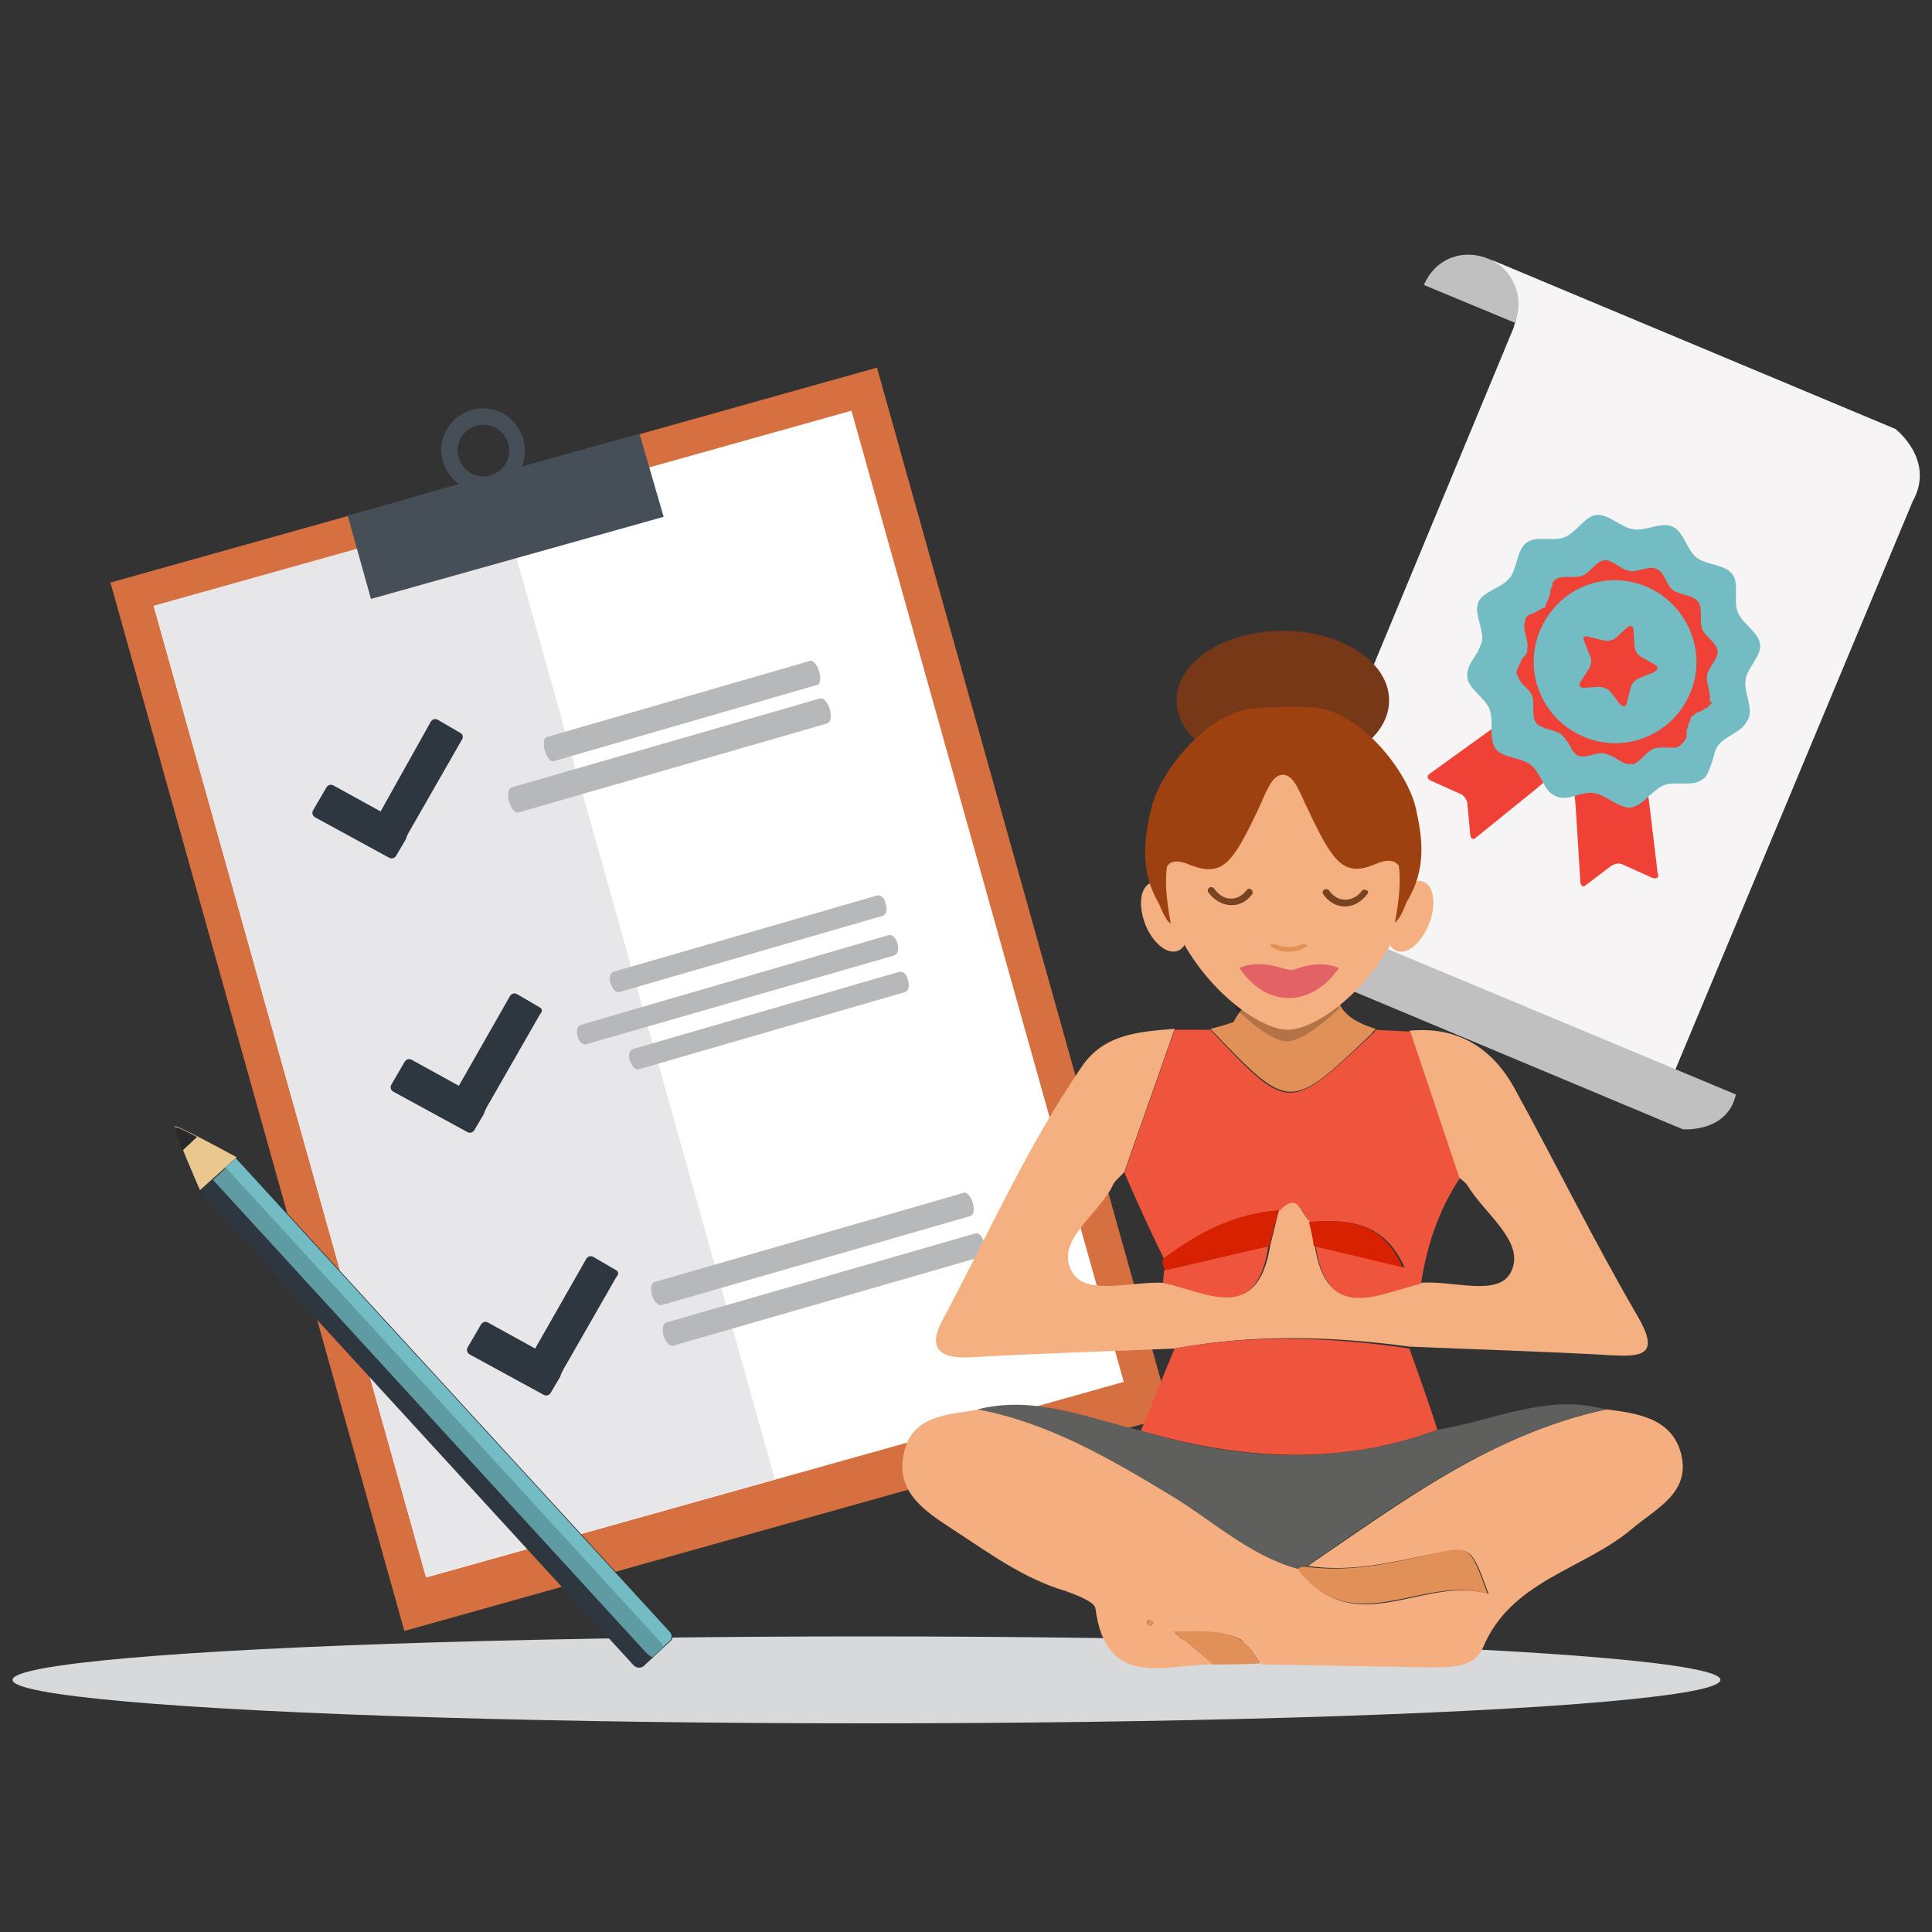 <?xml version="1.0" encoding="utf-8"?>
<!-- Generator: Adobe Illustrator 21.0.2, SVG Export Plug-In . SVG Version: 6.00 Build 0)  -->
<svg version="1.1" id="Calque_1" xmlns="http://www.w3.org/2000/svg" xmlns:xlink="http://www.w3.org/1999/xlink" x="0px" y="0px"
	 viewBox="0 0 200 200" style="enable-background:new 0 0 200 200;" xml:space="preserve">
<rect x="0" y="0" width="200" height="200" fill="#333333" stroke="none"/>
<style type="text/css">
	.st0{fill:none;}
	.st1{fill:#D8D9DA;}
	.st2{fill:#D67040;}
	.st3{fill:#FFFFFF;}
	.st4{fill:#E7E6E8;}
	.st5{fill:#464E57;}
	.st6{fill:#B7B8BA;}
	.st7{fill:#2E3640;}
	.st8{fill:#73BCC4;}
	.st9{fill:#5E9BA3;}
	.st10{fill:#EAC78E;}
	.st11{fill:#282928;}
	.st12{fill:#F6F4F4;}
	.st13{fill:#C0C0C0;}
	.st14{fill:#EF4136;}
	.st15{fill:#F5AE7F;}
	.st16{fill:#F4B080;}
	.st17{fill:#EF553C;}
	.st18{fill:#5F5F5E;}
	.st19{fill:#E19058;}
	.st20{fill:#D82100;}
	.st21{fill-rule:evenodd;clip-rule:evenodd;fill:#773818;}
	.st22{fill-rule:evenodd;clip-rule:evenodd;fill:#F4B080;}
	.st23{opacity:0.2;fill-rule:evenodd;clip-rule:evenodd;}
	.st24{fill-rule:evenodd;clip-rule:evenodd;fill:#9E4110;}
	.st25{fill-rule:evenodd;clip-rule:evenodd;fill:#E26266;}
	.st26{fill:#774320;}
</style>
<circle class="st0" cx="100.1" cy="100" r="100"/>
<ellipse class="st1" cx="89.7" cy="173.9" rx="88.4" ry="4.5"/>
<g>
	
		<rect x="25.1" y="47.1" transform="matrix(0.963 -0.27 0.27 0.963 -25.457 21.727)" class="st2" width="82.4" height="112.7"/>
	
		<rect x="28.6" y="50.7" transform="matrix(0.963 -0.27 0.27 0.963 -25.313 21.664)" class="st3" width="75" height="104.4"/>
	
		<rect x="29.3" y="55.7" transform="matrix(0.963 -0.27 0.27 0.963 -27.349 16.979)" class="st4" width="37.5" height="104.4"/>
	<path class="st5" d="M66.2,44.9L54,48.3c0.3-0.7,0.4-1.4,0.3-2.2c-0.3-2.4-2.5-4.1-4.8-3.8c-2.4,0.3-4.1,2.5-3.8,4.8
		c0.2,1.2,0.8,2.3,1.8,3L36,53.4l2.4,8.6l30.3-8.5L66.2,44.9z M49.7,44c1.5-0.2,2.8,0.9,3,2.3c0.2,1.5-0.9,2.8-2.3,3
		c-1.5,0.2-2.8-0.9-3-2.3C47.2,45.5,48.2,44.2,49.7,44z"/>
	<path class="st6" d="M84.8,69.5c0.2,0.7,0.1,1.4-0.2,1.4l-27.3,7.9c-0.3,0.1-0.7-0.4-0.9-1.1l0,0c-0.2-0.7-0.1-1.4,0.2-1.4
		l27.3-7.9C84.1,68.3,84.6,68.8,84.8,69.5L84.8,69.5z"/>
	<path class="st6" d="M85.9,73.4c0.2,0.7,0.1,1.4-0.3,1.5l-31.9,9.2c-0.4,0.1-0.8-0.4-1-1.1l0,0c-0.2-0.7-0.1-1.4,0.3-1.5l31.9-9.2
		C85.2,72.2,85.7,72.7,85.9,73.4L85.9,73.4z"/>
	<path class="st6" d="M100.7,124.5c0.2,0.7,0.1,1.3-0.3,1.4l-31.9,9.2c-0.4,0.1-0.8-0.4-1-1l0,0c-0.2-0.7-0.1-1.3,0.3-1.4l31.9-9.2
		C100,123.3,100.5,123.8,100.7,124.5L100.7,124.5z"/>
	<path class="st6" d="M101.9,128.7c0.2,0.7,0.1,1.3-0.3,1.4l-31.9,9.2c-0.4,0.1-0.8-0.4-1-1l0,0c-0.2-0.7-0.1-1.3,0.3-1.4l31.9-9.2
		C101.3,127.5,101.7,128,101.9,128.7L101.9,128.7z"/>
	<path class="st6" d="M92.9,97.7c0.2,0.6,0,1.1-0.3,1.2l-31.9,9.2c-0.4,0.1-0.8-0.3-0.9-0.8l0,0c-0.2-0.6,0-1.1,0.3-1.2L92,96.8
		C92.3,96.7,92.8,97.1,92.9,97.7L92.9,97.7z"/>
	<path class="st6" d="M94,101.5c0.2,0.6,0,1.1-0.3,1.2l-27.6,8c-0.3,0.1-0.7-0.3-0.9-0.9l0,0c-0.2-0.6,0-1.1,0.3-1.2l27.6-8
		C93.5,100.5,93.9,100.9,94,101.5L94,101.5z"/>
	<path class="st6" d="M91.7,93.6c0.2,0.6,0,1.1-0.3,1.2l-27.3,7.9c-0.3,0.1-0.7-0.3-0.9-0.9l0,0c-0.2-0.6,0-1.1,0.3-1.2l27.3-7.9
		C91.2,92.6,91.6,93,91.7,93.6L91.7,93.6z"/>
	<path class="st7" d="M47.7,75.9l-2.4-1.4c-0.2-0.1-0.5-0.1-0.7,0.2L39.4,84l-4.9-2.7c-0.2-0.1-0.5-0.1-0.7,0.2l-1.4,2.4
		c-0.1,0.2-0.1,0.5,0.2,0.7l7.7,4.2c0.2,0.1,0.5,0.1,0.7-0.2l1-1.7c0,0,0,0,0,0l0.1-0.3l0.2-0.4c0,0,0,0,0,0l5.5-9.6
		C48,76.3,47.9,76,47.7,75.9z"/>
	<path class="st7" d="M55.9,104.3l-2.4-1.4c-0.2-0.1-0.5-0.1-0.7,0.2l-5.3,9.3l-4.9-2.7c-0.2-0.1-0.5-0.1-0.7,0.2l-1.4,2.4
		c-0.1,0.2-0.1,0.5,0.2,0.7l7.7,4.2c0.2,0.1,0.5,0.1,0.7-0.2l1-1.7c0,0,0,0,0,0l0.1-0.3l0.2-0.4c0,0,0,0,0,0l5.5-9.6
		C56.2,104.7,56.1,104.4,55.9,104.3z"/>
	<path class="st7" d="M63.8,131.5l-2.4-1.4c-0.2-0.1-0.5-0.1-0.7,0.2l-5.3,9.3l-4.9-2.7c-0.2-0.1-0.5-0.1-0.7,0.2l-1.4,2.4
		c-0.1,0.2-0.1,0.5,0.2,0.7l7.7,4.2c0.2,0.1,0.5,0.1,0.7-0.2l1-1.7c0,0,0,0,0,0l0.1-0.3l0.2-0.4c0,0,0,0,0,0l5.5-9.6
		C64.1,131.9,64,131.6,63.8,131.5z"/>
	<g>
		<g>
			<path class="st7" d="M20.8,123.5l44.8,48.9c0.3,0.3,0.7,0.3,1,0.1l2.8-2.6c0.3-0.3,0.3-0.7,0-1l-44.8-48.9c0,0-0.1-0.1-0.1-0.1
				l-3.8,3.5C20.7,123.4,20.7,123.4,20.8,123.5z"/>
			<path class="st8" d="M68.2,170.9l1.1-1c0.3-0.3,0.3-0.7,0-1l-44.8-48.9c0,0-0.1-0.1-0.1-0.1l-1.1,1c0,0,0.1,0.1,0.1,0.1
				c0,0,0,0,0,0l44.8,48.9C68.5,170.2,68.5,170.7,68.2,170.9z"/>
			<path class="st9" d="M22.1,122.2l44.8,48.9c0.3,0.3,0.6,0.5,0.7,0.4l1-0.9c0.1-0.1,0-0.4-0.3-0.7L23.5,121c0,0,0,0,0,0
				c0,0-0.1-0.1-0.1-0.1l-1.3,1.2C22,122.1,22.1,122.2,22.1,122.2z"/>
		</g>
		<path class="st10" d="M24.5,119.8c0,0-6.2-3.4-6.4-3.2c-0.2,0.2,2.6,6.6,2.6,6.6L24.5,119.8z"/>
		<path class="st11" d="M20.4,117.7c0,0-2.2-1.2-2.3-1c-0.1,0.1,0.8,2.4,0.8,2.4L20.4,117.7z"/>
	</g>
	<g>
		<path class="st12" d="M154.4,26.9l41.8,17.5c0,0,4.2,3.2,1.8,7.5l-24.6,58.9l-32.1-13.4c0,0-1.1,5.1-6.6,3.1c0,0-4-1.4-2.9-6.6
			l24.9-60C156.6,33.8,158.6,30.1,154.4,26.9z"/>
		<path class="st13" d="M134.8,100.4l39.4,16.5c0,0,4.6,0.4,5.5-3.6l-38.8-16.2C140.9,97.1,139.7,102.1,134.8,100.4z"/>
		<path class="st13" d="M156.8,33.4l-9.4-3.9c1.2-2.8,4.1-3.8,6.7-2.7C156.6,27.8,157.9,30.8,156.8,33.4z"/>
		<path class="st14" d="M166.2,75.7l-3.3,2.7l-0.8,0.7l-0.5,0.4l-1.8,1.5l-0.7,0.6l-6.3,5.1c-0.3,0.3-0.6,0.1-0.6-0.3l-0.3-3.2
			c0-0.4-0.4-0.9-0.7-1l-3.1-1.4c-0.4-0.2-0.4-0.5-0.1-0.7l6.1-4.4l0.4-0.3l0,0l2.1-1.5l0.4-0.3l4.7-3.4l3,3.9L166.2,75.7z"/>
		<path class="st14" d="M171.1,90.9l-3.1-1.4c-0.4-0.2-0.9-0.1-1.3,0.2l-2.5,1.9c-0.3,0.3-0.6,0.1-0.6-0.3l-0.5-8l-0.1-0.9l-0.1-2.1
			l0-0.6l-0.1-1.2l-0.3-4.3l2.2-0.2l4.9-0.4l0.7,6.3l0.1,0.4l0.2,2l0.1,0.6l0,0l0.9,7.5C171.8,90.8,171.5,91,171.1,90.9z"/>
		<path class="st8" d="M178,77c-0.3,0.3-0.5,0.8-0.6,1.3c-0.2,0.7-0.4,1.3-0.7,1.9c-0.1,0.2-0.3,0.4-0.5,0.5c-1,0.8-2.8,0.1-4,0.6
			c-0.5,0.2-1,0.7-1.5,1.1c-0.6,0.6-1.2,1.1-1.9,1.2c-1.2,0.1-2.5-1.3-3.8-1.5c-0.6-0.1-1.3,0.1-2,0.3c-0.7,0.2-1.4,0.3-2,0
			c-0.6-0.3-1-0.8-1.3-1.5c-0.4-0.6-0.7-1.3-1.2-1.7c-1-0.8-2.9-0.7-3.7-1.7c-0.4-0.6-0.4-1.4-0.4-2.2c0-0.7,0-1.3-0.2-1.9
			c-0.5-1.2-2.2-2.1-2.3-3.3c0-0.2,0-0.4,0-0.5c0.1-0.7,0.6-1.4,1-2c0.2-0.4,0.4-0.8,0.5-1.2c0.2-1-0.5-2.3-0.5-3.4
			c0-0.2,0.1-0.4,0.1-0.6c0.5-1.2,2.4-1.5,3.2-2.5c0.1-0.1,0.1-0.1,0.2-0.2c0.3-0.5,0.5-1.2,0.7-1.9c0.2-0.6,0.4-1.2,0.9-1.6
			c1-0.8,2.8-0.1,4-0.6c1.2-0.5,2.1-2.2,3.3-2.3c1.2-0.1,2.5,1.3,3.8,1.5c1.2,0.2,2.9-0.8,4-0.3c1.2,0.5,1.5,2.4,2.5,3.2
			c1,0.8,2.9,0.7,3.7,1.7c0.8,1,0.1,2.8,0.6,4c0.5,1.2,2.2,2.1,2.3,3.3c0.1,0.5-0.2,1.1-0.5,1.6c-0.4,0.7-0.9,1.4-1,2
			c0,0,0,0.1,0,0.1c-0.2,1.2,0.8,2.9,0.3,4c-0.1,0.2-0.2,0.3-0.3,0.5C180.1,75.8,178.7,76.2,178,77z"/>
		<path class="st14" d="M177,72.7C177,72.7,177,72.6,177,72.7C177,72.6,177,72.6,177,72.7c0-0.1,0-0.1,0-0.2c0,0,0,0,0,0
			c0,0,0-0.1,0-0.1c0.1-0.8-0.4-1.7-0.3-2.4c0.1-0.9,1.2-1.8,1.1-2.6c-0.1-0.9-1.3-1.5-1.6-2.3c-0.3-0.8,0.1-2.1-0.4-2.8
			c-0.5-0.7-1.9-0.7-2.6-1.2c-0.7-0.5-0.9-1.9-1.7-2.2c-0.8-0.4-2,0.4-2.8,0.2c-0.9-0.1-1.8-1.2-2.6-1.1c-0.9,0.1-1.5,1.3-2.3,1.6
			c-0.8,0.3-2.1-0.1-2.8,0.4c-0.1,0.1-0.2,0.2-0.3,0.4c0,0,0,0,0,0c0,0,0,0,0,0c0,0,0,0.1,0,0.1l0,0c0,0,0,0.1,0,0.1
			c0,0,0,0.1,0,0.1c0,0,0,0.1-0.1,0.1c0,0.1-0.1,0.2-0.1,0.4c0,0,0,0,0,0c0,0,0,0.1,0,0.1c0,0.1-0.1,0.3-0.1,0.4l0,0
			c0,0.1-0.1,0.2-0.1,0.2c0,0,0,0.1,0,0.1c-0.1,0.2-0.2,0.4-0.3,0.6c0,0,0,0,0,0.1c0,0,0,0,0,0.1c0,0,0,0-0.1,0.1c0,0,0,0-0.1,0
			c0,0,0,0-0.1,0c0,0-0.1,0.1-0.1,0.1c-0.3,0.2-0.7,0.4-1.1,0.6c0,0-0.1,0-0.1,0c-0.2,0.1-0.3,0.2-0.4,0.3c0,0,0,0-0.1,0.1
			c0,0,0,0,0,0c0,0,0,0,0,0c0,0,0,0,0,0c0,0,0,0,0,0c0,0,0,0,0,0c0,0,0,0,0,0.1c0,0,0,0,0,0.1c0,0,0,0.1,0,0.1
			c-0.4,0.8,0.4,2,0.2,2.8c0,0,0,0.1,0,0.1c0,0,0,0,0,0l0,0c0,0,0,0.1,0,0.1c0,0,0,0.1,0,0.1c0,0,0,0.1,0,0.1c0,0.1-0.1,0.1-0.1,0.2
			l0,0c0,0,0,0.1-0.1,0.1c0,0,0,0,0,0c0,0,0,0.1-0.1,0.1c0,0,0,0.1-0.1,0.1c0,0,0,0,0,0c-0.1,0.2-0.2,0.3-0.3,0.5c0,0,0,0.1,0,0.1
			c0,0.1-0.1,0.1-0.1,0.2c-0.1,0.1-0.1,0.2-0.2,0.4c0,0,0,0,0,0c-0.1,0.2-0.1,0.4-0.1,0.5c0,0.1,0,0.2,0.1,0.2
			c0.1,0.2,0.1,0.3,0.2,0.5c0,0,0.1,0.1,0.1,0.1c0,0.1,0.1,0.1,0.1,0.2c0,0,0.1,0.1,0.1,0.1c0.1,0.1,0.2,0.2,0.3,0.3
			c0.1,0.1,0.1,0.1,0.2,0.2c0.1,0.1,0.1,0.1,0.2,0.2c0.1,0.2,0.2,0.3,0.3,0.5c0.3,0.8-0.1,2.1,0.4,2.8c0.5,0.7,1.9,0.7,2.6,1.2
			c0.2,0.2,0.4,0.4,0.5,0.6c0,0,0,0.1,0.1,0.1c0,0,0,0.1,0.1,0.1c0,0.1,0.1,0.2,0.1,0.2c0,0.1,0.1,0.1,0.1,0.2
			c0.1,0.1,0.2,0.3,0.2,0.4c0.2,0.2,0.4,0.5,0.6,0.6c0.8,0.4,2-0.4,2.8-0.2c0.3,0.1,0.7,0.2,1,0.4c0.1,0,0.1,0.1,0.2,0.1
			c0,0,0.1,0,0.1,0.1c0.4,0.2,0.8,0.5,1.2,0.5c0.1,0,0.1,0,0.2,0c0,0,0.1,0,0.1,0c0.1,0,0.1,0,0.2,0c0.8-0.3,1.3-1.3,2.1-1.6
			c0.5-0.2,1.3-0.1,1.9-0.1c0,0,0.1,0,0.1,0c0.2,0,0.4,0,0.5-0.1c0.1,0,0.2-0.1,0.3-0.2c0,0,0.1,0,0.1-0.1c0,0,0,0,0.1-0.1
			c0.2-0.2,0.3-0.4,0.4-0.6c0,0,0-0.1,0-0.1c0,0,0-0.1,0-0.1c0,0,0-0.1,0-0.1c0,0,0,0,0-0.1c0,0,0,0,0,0c0,0,0-0.1,0-0.1
			c0,0,0-0.1,0-0.1c0,0,0,0,0-0.1c0-0.1,0-0.1,0.1-0.2c0,0,0,0,0,0c0-0.1,0.1-0.3,0.1-0.4c0-0.1,0-0.1,0.1-0.2c0,0,0,0,0-0.1
			c0,0,0-0.1,0.1-0.1c0,0,0,0,0-0.1c0,0,0,0,0,0c0,0,0,0,0-0.1c0,0,0,0,0,0c0,0,0,0,0-0.1c0.2-0.2,0.4-0.3,0.6-0.5
			c0.1,0,0.1-0.1,0.2-0.1c0,0,0.1,0,0.1,0c0.1,0,0.2-0.1,0.2-0.1c0.1,0,0.1-0.1,0.2-0.1c0.1-0.1,0.3-0.2,0.4-0.2
			c0.1-0.1,0.1-0.1,0.2-0.2c0,0,0.1-0.1,0.1-0.1c0.1-0.1,0.2-0.2,0.2-0.4C176.9,72.8,177,72.7,177,72.7z M174.9,71.9
			c-1.9,4.3-6.9,6.2-11.1,4.3c-4.3-1.9-6.2-6.9-4.3-11.1c1.9-4.3,6.8-6.2,11.1-4.3C174.8,62.7,176.8,67.7,174.9,71.9z"/>
		<g>
			<path class="st14" d="M171.3,68.8l-1.4-0.8c-0.4-0.2-0.7-0.7-0.7-1.2l-0.1-1.6c0-0.4-0.3-0.5-0.6-0.3l-1.2,1.1
				c-0.3,0.3-0.9,0.4-1.3,0.3l-1.6-0.4c-0.4-0.1-0.6,0.1-0.4,0.5l0.6,1.5c0.2,0.4,0.1,1-0.1,1.3l-0.9,1.4c-0.2,0.3-0.1,0.6,0.3,0.6
				l1.6-0.1c0.4,0,1,0.2,1.2,0.5l1,1.3c0.3,0.3,0.6,0.3,0.7-0.1l0.4-1.6c0.1-0.4,0.5-0.9,0.9-1l1.5-0.6
				C171.7,69.3,171.7,69,171.3,68.8z"/>
		</g>
	</g>
</g>
<path class="st15" d="M125.5,172.3c-5,0-11,2.6-12.1-5.8c-0.1-0.7-2-1.4-3.1-1.8c-4.4-1.3-8-4-11.7-6.4c-2.9-1.9-6-3.9-5-8
	c0.9-3.9,4.6-3.8,7.7-4.4c7.4,1.4,13.7,5.1,20,8.9c4.3,2.6,8.1,6.2,13.1,7.6c5.8,7.7,13,0.6,19.7,2.6c-1.8-4.9-1.8-4.9-5.5-4.2
	c-4.4,0.9-8.7,2-13.2,1.3c9.7-6.6,19.1-13.7,30.9-16.2c3.2,0.4,6.7,0.9,7.7,4.5c1.1,4.1-2.5,5.7-5.1,7.9c-5,4.2-12.5,5.3-15.4,12.3
	c-0.9,2.1-3.5,2-5.7,2c-5.7-0.1-11.5-0.2-17.2-0.3c-1.6-3.7-4.7-3.4-9-3.3C123.4,170.5,124.4,171.4,125.5,172.3z M118.7,168.1
	c0.2,0.1,0.4,0.2,0.5,0.2c0.1,0,0.1-0.3,0.2-0.4c-0.2-0.1-0.4-0.2-0.5-0.2C118.8,167.7,118.7,168,118.7,168.1z"/>
<path class="st16" d="M121.6,139.6c-7,0.3-14,0.5-21,0.9c-3.2,0.2-4.7-0.8-3-3.9c4.7-8.8,8.7-17.9,14.4-26.2c2.3-3.4,6-3.6,9.6-3.9
	c-1.7,4.9-3.5,9.9-5.2,14.8c-0.4,0.5-1,0.9-1.2,1.4c-1.5,3.1-6.1,5.8-4.2,9c1.4,2.5,6.2,0.9,9.5,1.1c4.4,0.9,9.7,4.3,11-3.9
	c0.3-1.2,0.6-2.4,0.9-3.7c2-2.1,2.2,0.5,3.2,1.2c0.2,0.8,0.4,1.7,0.5,2.5c1.2,8.1,6.5,4.9,10.9,3.9c3.3-0.3,8.1,1.5,9.4-1.1
	c1.6-3.1-2.7-6-4.5-9c-0.2-0.3-0.6-0.6-0.9-0.8c-1.7-5.1-3.4-10.1-5.1-15.2c5-0.5,8.6,1.8,10.9,6c4.3,7.8,8.2,15.8,12.7,23.5
	c2.2,3.8,0.9,4.3-2.6,4.1c-7-0.4-14-0.6-21-0.9C137.8,138.3,129.7,138.1,121.6,139.6z"/>
<path class="st17" d="M116.4,121.4c1.7-4.9,3.5-9.9,5.2-14.8c1.2,0,2.5,0,3.7,0c8.1,8.6,8.1,8.6,16.7,0.5c0.2-0.1,0.3-0.3,0.4-0.5
	c1.2,0.1,2.4,0.1,3.6,0.2c1.7,5.1,3.4,10.1,5.1,15.2c-2.2,3.3-3.4,7-4,10.9c-4.4,1-9.7,4.2-10.9-3.9c3,0.7,5.9,1.4,9.2,2.2
	c-2.1-4.7-5.8-5-9.7-4.7c-1-0.6-1.2-3.3-3.2-1.2c-4.5,0.3-8.4,2.3-12,5C119,127.3,117.7,124.4,116.4,121.4z"/>
<path class="st18" d="M134.3,162.4c-5-1.4-8.8-5-13.1-7.6c-6.3-3.8-12.6-7.5-20-8.9c5.9-1.5,11.4,0.9,16.9,2.2
	c10.2,3.1,20.5,3.7,30.7-0.1c5.8-0.9,11.3-3.8,17.4-2.1c-11.8,2.6-21.3,9.6-30.9,16.2C134.9,162.1,134.6,162.1,134.3,162.4z"/>
<path class="st17" d="M148.8,148c-10.2,3.8-20.5,3.1-30.7,0.1c1.2-2.8,2.3-5.7,3.5-8.5c8.1-1.5,16.2-1.2,24.3,0
	C146.9,142.4,147.9,145.2,148.8,148z"/>
<path class="st19" d="M127.7,105.8c2.3-4.7,7.2-1.7,10.5-3.7c0.1,2.6,1.9,3.7,4.2,4.4c-0.1,0.2-0.3,0.3-0.4,0.5
	c-8.5,8.1-8.5,8.1-16.7-0.5C126.1,106.3,126.9,106.1,127.7,105.8z"/>
<path class="st19" d="M125.5,172.3c-1-0.9-2.1-1.8-4-3.4c4.3-0.1,7.3-0.3,9,3.3C128.8,172.3,127.1,172.3,125.5,172.3z"/>
<path class="st19" d="M134.3,162.4c0.3-0.2,0.6-0.3,1-0.2c4.5,0.6,8.8-0.4,13.2-1.4c3.7-0.8,3.7-0.7,5.5,4.2
	C147.3,162.9,140.1,170,134.3,162.4z"/>
<path class="st19" d="M118.7,168.1c0.1-0.2,0.1-0.4,0.2-0.4c0.2,0,0.4,0.1,0.5,0.2c-0.1,0.2-0.1,0.4-0.2,0.4
	C119,168.3,118.9,168.2,118.7,168.1z"/>
<path class="st17" d="M120.4,132.8c0-0.4,0.1-0.9,0.1-1.3c3.6-0.8,7.2-1.7,10.8-2.5C130.1,137.2,124.8,133.7,120.4,132.8z"/>
<path class="st20" d="M131.4,129c-3.6,0.8-7.2,1.7-10.8,2.5c-0.2-0.4-0.3-0.8-0.2-1.2c3.6-2.7,7.4-4.7,12-5
	C132,126.5,131.7,127.8,131.4,129z"/>
<path class="st20" d="M135.5,126.5c3.9-0.3,7.6-0.1,9.7,4.7c-3.3-0.8-6.2-1.5-9.2-2.2C135.9,128.1,135.7,127.3,135.5,126.5z"/>
<g>
	<ellipse class="st21" cx="132.8" cy="72.5" rx="11" ry="7.2"/>
	<path class="st22" d="M147.4,91.3c-1.1-0.5-2.6,0.7-3.4,2.7c-0.8,1.9-0.6,3.9,0.5,4.4c1.1,0.5,2.6-0.7,3.4-2.7
		C148.7,93.8,148.5,91.8,147.4,91.3z"/>
	<path class="st22" d="M119.1,91.4c1.1-0.5,2.6,0.7,3.4,2.6c0.8,1.9,0.6,3.9-0.5,4.4c-1.1,0.5-2.6-0.7-3.4-2.6
		C117.8,93.8,118,91.9,119.1,91.4z"/>
	<path class="st23" d="M127.9,104l0,0.4c0,0,3.4,3.4,5.3,3.4c2,0,5.4-3.4,5.4-3.4l0-0.3L127.9,104z"/>
	<path class="st22" d="M133.3,106.6c-3.3,0-10.4-5.5-12.6-13.3c-2.2-7.9,1.9-19.4,12.5-19.4c10.6,0,14.8,11.4,12.6,19.3
		C143.7,101.1,136.7,106.6,133.3,106.6z"/>
	<path class="st24" d="M146.5,83.4c-1.1-4.1-6.3-10.4-11.3-10.2c-0.7-0.1-1.5-0.1-2.4,0c-0.9,0-1.7,0-2.4,0.1
		c-4.9-0.1-10.2,6.2-11.2,10.3c-0.8,3.3-1.2,6.6,0.8,10c0.4,1,0.8,1.8,1.2,2c-0.5-2.6-0.6-4.5-0.4-5.9c0.4-0.6,1.1-0.7,2.3-0.2
		c3.5,1.4,4.5-0.2,7.1-5.6c0.8-1.7,1.4-3.7,2.6-3.7c1.2,0,1.8,2,2.6,3.6c2.6,5.5,3.7,7.1,7.1,5.6c1.2-0.5,1.9-0.3,2.3,0.2
		c0.2,1.4,0.1,3.3-0.4,5.9c0.4-0.3,0.8-1,1.2-2.1C147.7,90,147.3,86.8,146.5,83.4z"/>
</g>
<g>
	<path class="st19" d="M134.7,97.8c0.3-0.2,0.8,0,0.5,0.2c-1,0.7-2.6,0.7-3.6,0c-0.3-0.2,0.1-0.4,0.5-0.2
		C132.8,98.1,134,98.1,134.7,97.8z"/>
	<path class="st25" d="M138.6,100.2c-2.8,4.1-7.5,4.2-10.3,0c2.3-1,4.6,0.2,5.3,0.2C134.1,100.5,136.1,99.2,138.6,100.2z"/>
</g>
<g>
	<path class="st26" d="M141,92.2c-0.9,1.2-2.5,1.3-3.4,0c-0.3-0.4-0.9,0-0.6,0.4c1.2,1.7,3.3,1.6,4.5,0
		C141.9,92.3,141.3,91.9,141,92.2L141,92.2z"/>
</g>
<g>
	<path class="st26" d="M125.1,92.4c1.2,1.6,3.3,1.8,4.5,0.2c0.3-0.4-0.3-0.8-0.5-0.5c-1,1.3-2.5,1.2-3.4-0.1
		C125.4,91.6,124.8,92,125.1,92.4L125.1,92.4z"/>
</g>
</svg>
